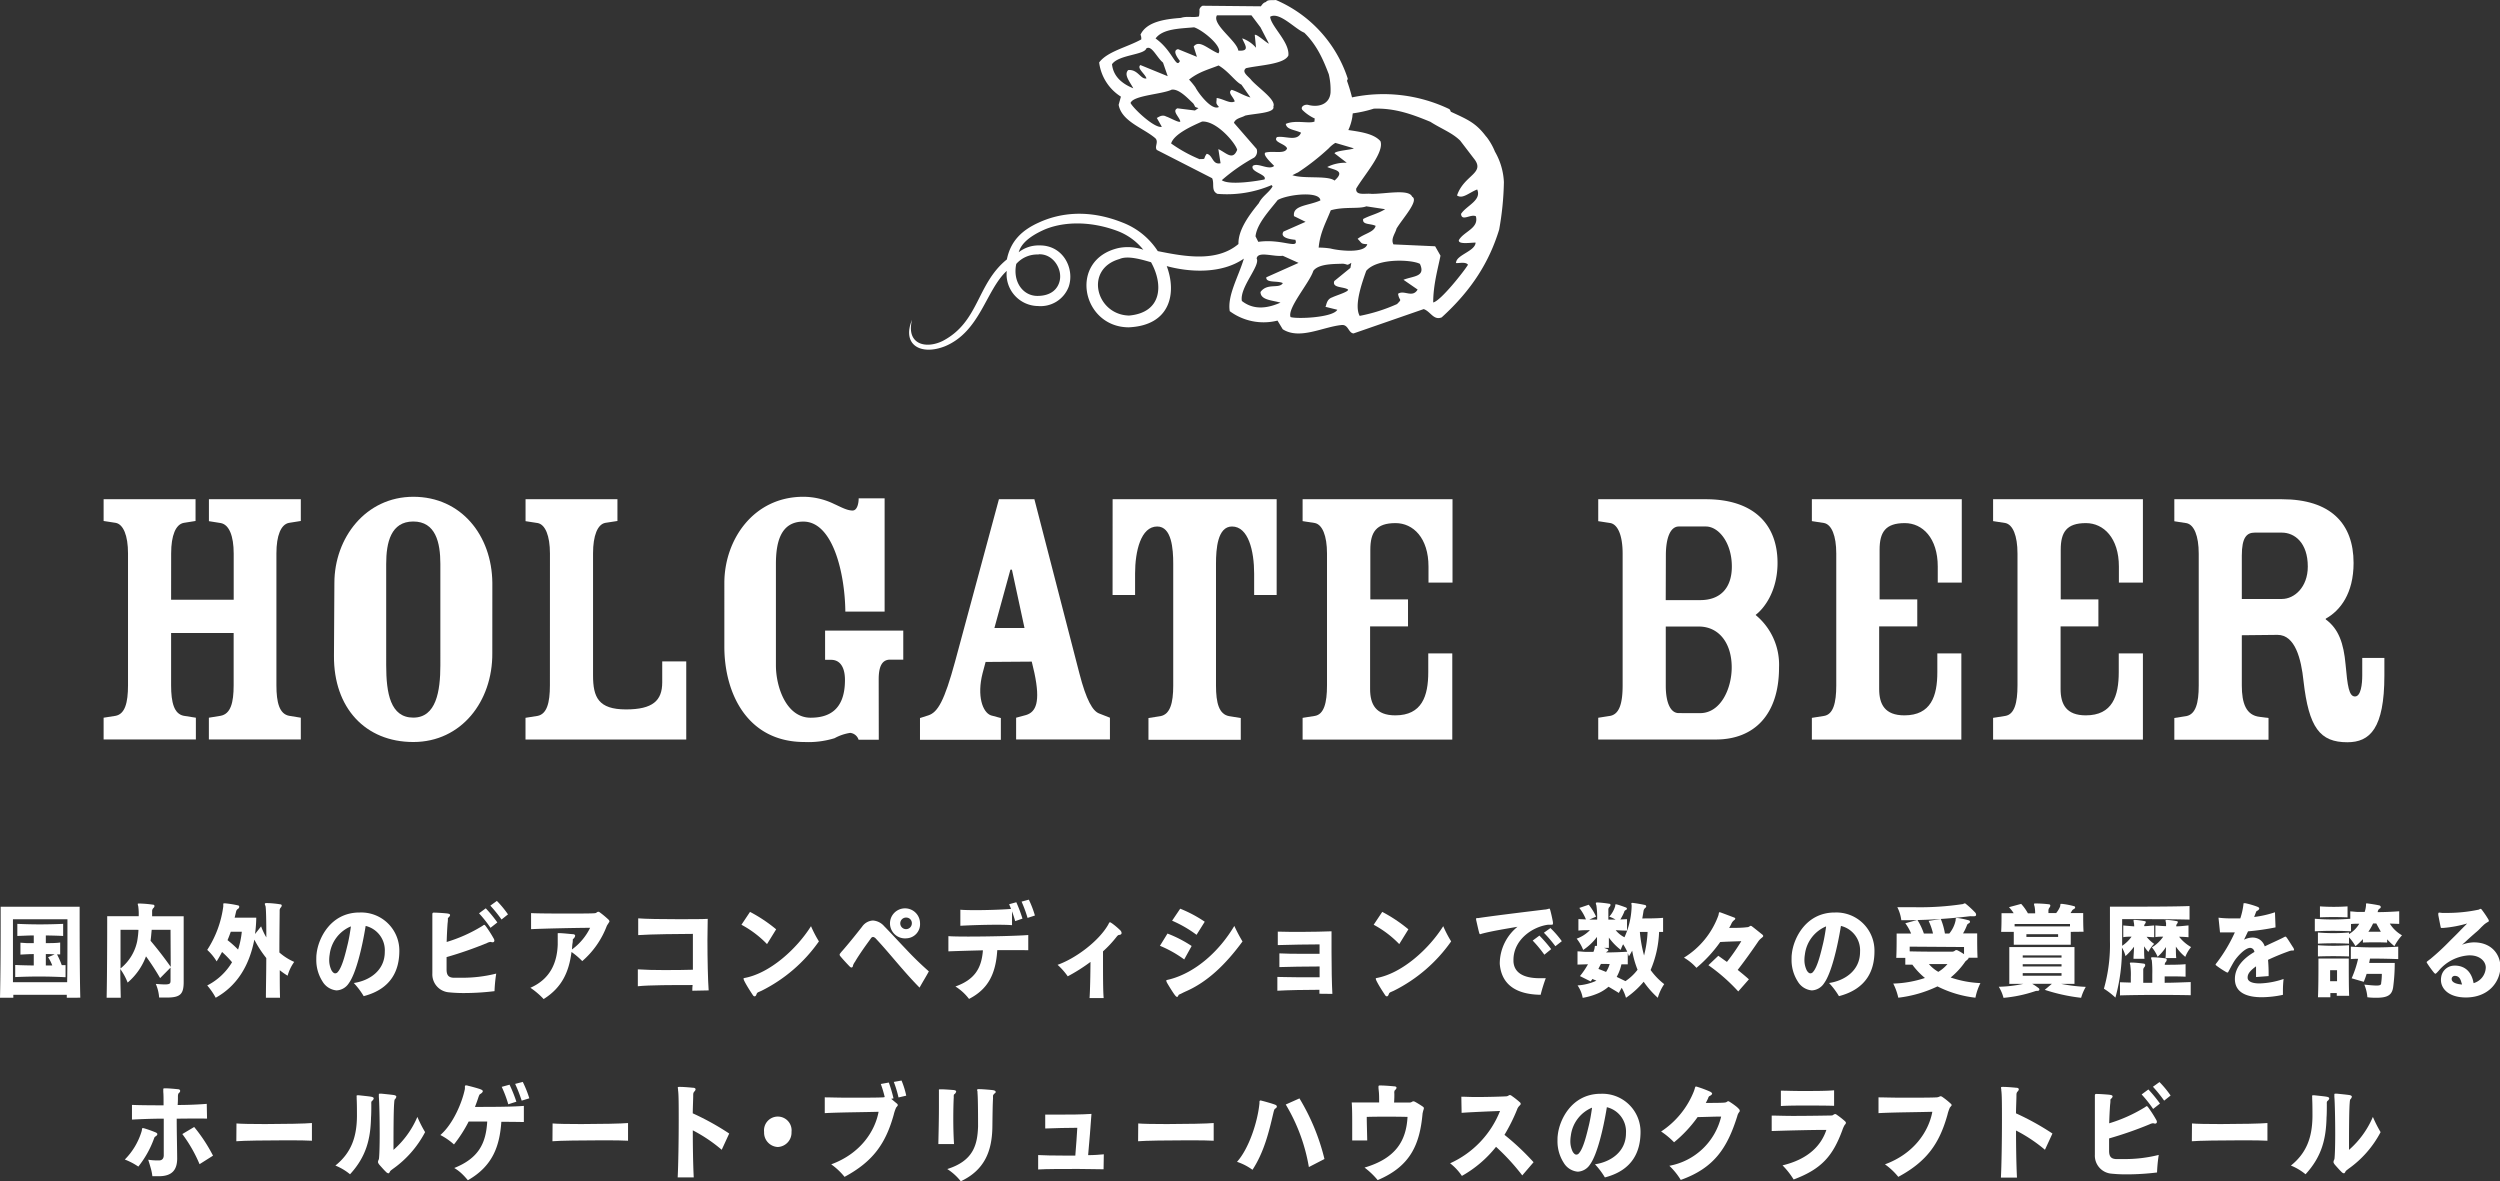 <svg xmlns="http://www.w3.org/2000/svg" viewBox="0 0 530.82 250.78"><rect x="0" y="0" width="530.82" height="250.78" fill="#333333" stroke="none"/><defs><style>.cls-1{fill:#fff;}</style></defs><title>index-heading03</title><g id="レイヤー_2" data-name="レイヤー 2"><g id="design01"><path class="cls-1" d="M14.18,211.84c0-.2,0-.42,0-.62H2.83c0,.2,0,.42,0,.62H0c.12-4.64.14-11.68.14-15.86v-3.46H16.91v1.65c0,3.59,0,12.28.14,17.67Zm.14-16.66H2.75v4c0,2.66,0,6.16,0,9.37H14.26c.06-3.59.06-7.48.06-10.25ZM3.23,207.46v-2.57c1.37.07,2.67.09,3.94.11v-2.42c-1,0-2.06.07-2.83.11v-2.53l1.33.09,1.5,0v-1.63c-1.11,0-2.26.07-3.49.11v-2.57c3.45.15,6.08.15,9.73,0v2.57c-1.33-.07-2.52-.09-3.68-.11v1.63c1.07,0,2.22,0,3.05-.13v2.53c-.18,0-.48,0-.67,0a17.5,17.5,0,0,1,1,2.27c.26,0,.55,0,.81,0v2.57C10,207.3,6.89,207.3,3.23,207.46Zm6.5-4.88V205l1.37,0a8.66,8.66,0,0,0-.89-1.76l1.39-.59C11.05,202.59,10.32,202.57,9.72,202.57Z"/><path class="cls-1" d="M35.39,211.81c-.48,0-1,0-1.6,0a8.94,8.94,0,0,0-.71-2.9c.85.07,1.47.11,1.92.11,1.15,0,1.21-.24,1.21-.86v-2.71L34,207.68a52.93,52.93,0,0,0-3-4.62,13.44,13.44,0,0,1-3.9,5.57,12.66,12.66,0,0,0-1.56-2.88c0,2.07.06,4.18.1,6.09h-3c.1-4.53.12-12.48.12-15.78v-1.52h6.69a12,12,0,0,0-.1-2.13,2.24,2.24,0,0,1-.1-.44c0-.11.06-.13.22-.13h.14a25.28,25.28,0,0,1,2.83.24c.26,0,.36.15.36.29a.58.58,0,0,1-.22.42.94.94,0,0,0-.28.7c0,.24,0,.59,0,1.06H39v13.93C39,211.07,38.32,211.81,35.39,211.81Zm-9.8-14.39c0,1.5,0,4.67,0,8.21a10,10,0,0,0,3.53-5.74,18.61,18.61,0,0,0,.28-2.46Zm10.62,0h-4c-.08.81-.14,1.63-.24,2.33,1.39,1.65,2.87,3.54,4.28,5.54Z"/><path class="cls-1" d="M61.07,207.17A14.55,14.55,0,0,1,59.4,206c0,2,0,4.14.06,5.85h-3c0-2.27.08-5.37.08-8.43A23.87,23.87,0,0,1,54,199.51c-1.09,5.66-3.78,9.88-8.2,12.34A14.45,14.45,0,0,0,44,209.24a13,13,0,0,0,5.27-4.93,20.64,20.64,0,0,0-2.12-2.18c-.36.68-.73,1.34-1.15,2a10.85,10.85,0,0,0-2-2.44,22.21,22.21,0,0,0,3.41-9.24V192c0-.13,0-.2.22-.2h.16a21.84,21.84,0,0,1,2.75.44.3.3,0,0,1,.26.31.55.55,0,0,1-.26.42.88.88,0,0,0-.42.64c-.1.37-.18.79-.3,1.23h4.59c0,1.06-.12,2.49-.26,3.48l1.29-1.63a14,14,0,0,0,1.11,2.35c0-3.52-.06-6.36-.18-6.65,0-.07-.06-.13-.08-.2a.83.83,0,0,1-.06-.26c0-.11.1-.18.32-.18h.12c.79,0,2.06.13,2.81.26.24,0,.34.13.34.26a.71.71,0,0,1-.22.44.92.92,0,0,0-.22.66c0,1.19-.06,4.82-.06,8.87a12.05,12.05,0,0,0,3.15,2A9.17,9.17,0,0,0,61.07,207.17ZM49,197.84c-.2.55-.44,1.21-.69,1.78a22.41,22.41,0,0,1,2.24,2,17.9,17.9,0,0,0,.79-3.78Z"/><path class="cls-1" d="M77.22,211.51a16.12,16.12,0,0,0-2.1-2.79c3.27-.48,6.58-2.6,6.58-6.6a5.32,5.32,0,0,0-4.06-5.52c-.73,4.55-2.06,10.12-3.58,12.17a3.27,3.27,0,0,1-2.59,1.52,3.87,3.87,0,0,1-3-1.91,8.42,8.42,0,0,1-1.31-4.73c0-.35,0-.75.06-1.14.34-3.19,2.87-8.6,8.87-8.76h.3a8.09,8.09,0,0,1,8.4,8.27v0C84.75,205.83,83.26,209.94,77.22,211.51ZM70,202.66a7.16,7.16,0,0,0-.1,1.1,5,5,0,0,0,.5,2.29c.24.4.51.62.77.62a.73.73,0,0,0,.57-.31c1-1.12,1.72-4.4,2.1-5.94.24-1,.48-2.35.65-3.59l0-.13A7.42,7.42,0,0,0,70,202.66Z"/><path class="cls-1" d="M105,210.45a53.23,53.23,0,0,1-6.36.4,30.07,30.07,0,0,1-3.31-.15,3.83,3.83,0,0,1-3.53-4v0c0-.64,0-4.36,0-7.55,0-2.11,0-4,0-4.6,0-.18,0-.33,0-.42s0-.33.22-.35.18,0,.34,0c.4,0,2.16.11,2.63.18s.57.18.57.35-.18.37-.38.55a.49.49,0,0,0-.08.11,1.64,1.64,0,0,0,0,.2c0,.15,0,.42-.06.84-.1,1.32-.16,2.66-.2,4a32,32,0,0,0,7.37-3.28c.26-.15.34-.22.44-.29a.3.3,0,0,1,.16-.07c.12,0,.22.13.42.4a25.6,25.6,0,0,1,1.56,2.44,1.06,1.06,0,0,1,.18.51.35.35,0,0,1-.4.35,1,1,0,0,1-.34-.07l-.12,0a2.19,2.19,0,0,0-.69.22,79.77,79.77,0,0,1-8.6,3c0,.86,0,1.74,0,2.62,0,1.12.34,1.69,1.43,1.76.48,0,1,0,1.64,0a29.23,29.23,0,0,0,7.47-.88A32.36,32.36,0,0,0,105,210.45ZM104.15,197a26.69,26.69,0,0,0-2.44-3.08l1.43-1.06a28.22,28.22,0,0,1,2.46,3Zm2.34-1.76a29.33,29.33,0,0,0-2.38-2.95l1.39-1a21,21,0,0,1,2.36,2.86Z"/><path class="cls-1" d="M129.28,195.88a.38.38,0,0,1-.08.11c0,.09-.12.18-.18.31a1.76,1.76,0,0,0-.22.4,18.51,18.51,0,0,1-5.17,7.37,16,16,0,0,0-2.28-1.94c-.53,4.11-1.94,7.5-5.92,10a16.3,16.3,0,0,0-2.81-2.4c4.34-1.91,5.66-5.48,5.8-9.13,0-.26,0-.55,0-.81s0-.77,0-1.17v-.22a.6.6,0,0,1,0-.2c0-.07.12-.07.2-.07h.1c.77,0,2.28.18,2.87.22.4,0,.53.18.53.35a1.06,1.06,0,0,1-.42.66.47.47,0,0,0-.08.11s0,.09,0,.15,0,.37-.06.68-.08.88-.12,1.3A12.43,12.43,0,0,0,125.3,197c-2.42,0-9.76.15-12.54.29l0-3.41c1.41.07,4.26.09,7,.09,3,0,5.92,0,6.5-.07a.7.7,0,0,0,.46-.18.59.59,0,0,1,.32-.13.66.66,0,0,1,.34.15,19.66,19.66,0,0,1,1.8,1.5.57.57,0,0,1,.22.42A.39.39,0,0,1,129.28,195.88Z"/><path class="cls-1" d="M147,210.36c0-.37,0-.77.06-1.21-3.94,0-9.31,0-11.63.26v-3.59c1.64.11,3.51.15,5.35.15,2.28,0,4.54,0,6.34-.07,0-2.73,0-5.63,0-7.61-2.3,0-9.09.07-11.61.26l0-3.56c1.51.13,5.09.18,8.42.18,2.71,0,5.23,0,6.34-.07,0,1.19-.06,2.82-.06,4.58,0,3.94.1,8.54.26,10.61Z"/><path class="cls-1" d="M162.86,200.46a21.78,21.78,0,0,0-5.43-4.11l1.82-2.73a31.68,31.68,0,0,1,5.55,3.7Zm-1.15,9.9-.75.33a.75.75,0,0,0-.3.33c-.08.29-.22.53-.42.53s-.3-.11-.48-.4c-.46-.7-1.31-2-1.76-2.95a1.33,1.33,0,0,1-.12-.37s0-.09,0-.11a.91.91,0,0,1,.22-.07c5.37-1,11.07-6.16,14.1-11a23.76,23.76,0,0,0,1.68,3.23A32.67,32.67,0,0,1,161.71,210.36Z"/><path class="cls-1" d="M195.25,209.7c-3.37-3.39-6.46-7.42-9.29-10.41a1,1,0,0,0-.59-.35.6.6,0,0,0-.46.31c-.55.77-1.11,1.52-1.64,2.29s-1.25,1.83-1.72,2.66a3.07,3.07,0,0,0-.42.75c0,.24-.14.48-.34.48a.6.6,0,0,1-.38-.22c-.48-.48-1.54-1.63-2-2.2a.43.43,0,0,1-.12-.29.34.34,0,0,1,0-.15l.36-.46c.18-.2.4-.44.69-.79,1.23-1.43,2.55-3.08,3.7-4.55a3,3,0,0,1,2.3-1.32,3.46,3.46,0,0,1,2.38,1.19c1.53,1.56,3.05,3.23,4.63,4.88a67.45,67.45,0,0,0,4.87,4.73C196.62,207.37,195.9,208.51,195.25,209.7Zm-2.75-10.47a3.19,3.19,0,1,1,2.85-3.17A3,3,0,0,1,192.5,199.23Zm0-4.4a1.23,1.23,0,1,0,1.11,1.23A1.17,1.17,0,0,0,192.5,194.83Z"/><path class="cls-1" d="M215,201.74c-1,0-2.12,0-3.25,0-.32,5.06-1.94,8.27-6,10.36a10.76,10.76,0,0,0-2.89-2.64c4-1.43,5.55-3.76,5.84-7.68-2.83.07-5.55.15-7.33.22v-3.23c.91.07,2.46.09,4.26.09,4.5,0,10.62-.15,12.7-.33v3.23C217.41,201.74,216.26,201.74,215,201.74Zm.55-6.16c-.16-.59-.4-1.34-.67-2.07l0,2.93c-.87-.07-2-.09-3.25-.09-2.65,0-5.78.11-7.72.22l0-3.41c.83.07,2,.09,3.21.09,2.61,0,5.72-.11,7.55-.26-.12-.35-.28-.68-.4-1l1.52-.42a30.7,30.7,0,0,1,1.31,3.48Zm2.63-.68a27.62,27.62,0,0,0-1.27-3.46l1.54-.42a21.11,21.11,0,0,1,1.29,3.37Z"/><path class="cls-1" d="M237.56,198.52a.43.43,0,0,0-.24.13.53.53,0,0,1-.12.11l-.1.13A24.18,24.18,0,0,1,234.2,202v1.76c0,3.13,0,6.71.14,8.16l-3,0c.12-1.52.18-5,.2-7.68a36.67,36.67,0,0,1-4.83,3.06,13.8,13.8,0,0,0-2.16-2.44c3.8-1.34,8.75-5,10.77-8.56.06-.13.2-.46.34-.48h0c.14,0,.34.18.46.24a15.52,15.52,0,0,1,1.7,1.43.9.9,0,0,1,.32.57C238.16,198.33,238,198.48,237.56,198.52Z"/><path class="cls-1" d="M251.44,203.72a24.27,24.27,0,0,0-5.15-2.9l1.6-2.6a26.28,26.28,0,0,1,5.13,2.64Zm.16,6.87c-.32.13-.71.35-.87.42l-.34.15a.36.36,0,0,0-.18.18c-.08.2-.16.33-.28.33s-.26-.11-.46-.37c-.34-.42-1.37-2.07-1.68-2.64a1.43,1.43,0,0,1-.16-.44.12.12,0,0,1,.06-.11l.24-.07.4-.09c5.63-1.47,10.64-6.09,13.75-11.35a34.2,34.2,0,0,0,1.74,3.3C260.29,204.71,256.39,208.54,251.6,210.58Zm2.46-12.1a25.47,25.47,0,0,0-5.19-3l1.72-2.55a27.17,27.17,0,0,1,5.21,2.77Z"/><path class="cls-1" d="M280.15,211c0-.26,0-.55,0-.84-2.87,0-6.69.07-8.93.2v-2.93c1.09,0,2.69.07,4.34.07s3.37,0,4.63,0c0-.77,0-1.54,0-2.29-2.93,0-6.77.07-8.54.13v-2.91c1.29.07,3,.09,4.69.09l3.84,0v-2c-2.24,0-6.46.07-8.87.15v-2.86c2.61.09,7.92.07,11.41-.07,0,1.36,0,2.9,0,4.45,0,3.26.06,6.6.18,8.84Z"/><path class="cls-1" d="M297.1,200.46a21.78,21.78,0,0,0-5.43-4.11l1.82-2.73a31.68,31.68,0,0,1,5.55,3.7Zm-1.15,9.9-.75.33a.76.76,0,0,0-.3.33c-.08.29-.22.53-.42.53s-.3-.11-.48-.4c-.46-.7-1.31-2-1.76-2.95a1.33,1.33,0,0,1-.12-.37s0-.09,0-.11a.91.91,0,0,1,.22-.07c5.37-1,11.07-6.16,14.1-11a23.76,23.76,0,0,0,1.68,3.23A32.67,32.67,0,0,1,295.95,210.36Z"/><path class="cls-1" d="M329.41,196.35c-.14,0-.59,0-.75,0-3.29.44-7.31,3.19-7.31,7.46v.33c.12,2.31,2,3.56,5.55,3.56.42,0,.85,0,1.31,0a33.2,33.2,0,0,0-1.09,3.52c-5-.07-8.26-2-8.67-6.47a4.66,4.66,0,0,1,0-.53,10.12,10.12,0,0,1,3.76-7.44c-1.78.31-5.47.9-7.57,1.47a1.66,1.66,0,0,0-.24.09.44.44,0,0,1-.16,0c-.06,0-.12-.09-.18-.33-.14-.46-.46-1.94-.59-2.49a2,2,0,0,1-.06-.4.14.14,0,0,1,0-.09.38.38,0,0,1,.16-.09.79.79,0,0,1,.26,0l.59-.09c3.82-.55,10.83-1.39,13.51-1.72.28,0,.57-.09.77-.13a.76.76,0,0,1,.24-.07l.06,0c.08,0,.1.15.16.31.2.73.44,1.8.57,2.55a1.74,1.74,0,0,1,0,.26C329.77,196.3,329.67,196.32,329.41,196.35Zm-1.5,6.36a26.28,26.28,0,0,0-2.48-3l1.43-1.06a30.14,30.14,0,0,1,2.5,2.88Zm2.34-1.8a26.6,26.6,0,0,0-2.44-2.86l1.39-1a20.73,20.73,0,0,1,2.42,2.79Z"/><path class="cls-1" d="M352,211.86a19.25,19.25,0,0,1-3-3.41,18.65,18.65,0,0,1-3.76,3.41,9,9,0,0,0-.91-2.13l-.61,1.1c-.75-.48-1.49-.9-2.18-1.32a9.18,9.18,0,0,1-2,1.3,14.07,14.07,0,0,1-3.49,1.06,6.76,6.76,0,0,0-1.09-2.64,11.19,11.19,0,0,0,4-1c-.24-.11-.57-.24-.85-.37-.1.18-.26.37-.36.53l-2.28-1.14a17,17,0,0,0,1.7-2.51l-2.22.07V202c.57,0,1.13.09,1.7.11l1.68,0a4,4,0,0,0,.22-.68c.1-.42,0-.59.24-.59l.14,0s.1,0,.16,0c0-.55,0-1.34,0-1.91a12,12,0,0,1-2.93,2.77,9.44,9.44,0,0,0-1.39-2.4,7.34,7.34,0,0,0,2.81-1.8c-.79,0-1.66,0-2.44.09v-2.44l1.6.07a9.66,9.66,0,0,0-1.41-2.44l2-.68a11.17,11.17,0,0,1,1.56,2.53l-1.43.62,1.66,0a18.19,18.19,0,0,0-.16-3,1.75,1.75,0,0,1-.12-.48c0-.09.08-.15.28-.15h.14a21.12,21.12,0,0,1,2.34.26c.26,0,.36.13.36.26a.67.67,0,0,1-.22.42.8.8,0,0,0-.24.62c0,.4,0,1.1,0,2.07.5,0,1,0,1.52,0a7.26,7.26,0,0,0-1.33-.62,5.73,5.73,0,0,0,1.27-2.27c0-.22,0-.35.14-.35a1.48,1.48,0,0,1,.36.07c.48.13,1.07.35,1.74.59.18.07.24.18.24.26a.33.33,0,0,1-.24.29.87.87,0,0,0-.32.29s0,.07,0,.09a11.71,11.71,0,0,1-.83,1.63l1.41-.07v2.44c-.81,0-1.64-.07-2.4-.09a5.66,5.66,0,0,0,1.86,1.5,16.79,16.79,0,0,0,1.52-6.51v-.22c0-.2-.06-.33-.06-.42s.06-.15.2-.15h.14c.83.11,1.7.26,2.54.44a.33.33,0,0,1,.28.31.46.46,0,0,1-.22.33,1.08,1.08,0,0,0-.36.68c-.08.51-.16,1-.26,1.54,1.25,0,3.07,0,4.42-.13v3c-.28,0-.55,0-.85,0a22.59,22.59,0,0,1-1.8,8.08,14.44,14.44,0,0,0,2.89,3A9.91,9.91,0,0,0,352,211.86Zm-12.08-7.19c-.18.35-.36.68-.53,1.06.53.2,1.09.42,1.62.64a6.13,6.13,0,0,0,.77-1.69Zm4.71-4.16a6.26,6.26,0,0,0-.5,1.17,12.58,12.58,0,0,1-2.52-2.6c0,.64,0,1.52,0,2.18H340.5c.2,0,.5.18.67.22s.32.15.32.26-.08.2-.28.31a1.38,1.38,0,0,0-.18.18c1.47,0,3-.07,4.48-.15A12,12,0,0,0,344.64,200.5Zm1.92,1.36c-.22.4-.44.79-.69,1.19,0,0-.08-.26-.24-.68v2.38l-1.35,0a9.93,9.93,0,0,1-1,2.66l1.86.9a10.54,10.54,0,0,0,2.57-2.42A20.3,20.3,0,0,1,346.56,201.87Zm1.64-4a27.34,27.34,0,0,0,.89,5,24.7,24.7,0,0,0,.75-5Z"/><path class="cls-1" d="M374.38,198.74c0,.26-.5.42-1,1.08-1.21,1.78-2.77,4-4.42,6.12.85.68,1.68,1.36,2.38,2l-2.26,2.57a38.48,38.48,0,0,0-6.34-5.57l2.1-2c.55.37,1.21.88,1.84,1.3a44.12,44.12,0,0,0,3.05-4.4c-2.1.07-3.45.11-4.48.18a28.62,28.62,0,0,1-5.05,5.48,10.56,10.56,0,0,0-2.65-2.16,17.56,17.56,0,0,0,7.29-8.91c.16-.48.08-.73.26-.73a.31.31,0,0,1,.12,0c.63.22,2.46.92,3,1.12.3.11.3.33,0,.55a1.93,1.93,0,0,0-.63.84,8.92,8.92,0,0,1-.44.81c1.27,0,2.73,0,3.8-.15.46,0,.57-.29.77-.29a.55.55,0,0,1,.32.15c.44.33,1.49,1.17,1.94,1.54C374.28,198.48,374.38,198.63,374.38,198.74Z"/><path class="cls-1" d="M390.46,211.51a16.12,16.12,0,0,0-2.1-2.79c3.27-.48,6.58-2.6,6.58-6.6a5.32,5.32,0,0,0-4.06-5.52c-.73,4.55-2.06,10.12-3.58,12.17a3.27,3.27,0,0,1-2.59,1.52,3.87,3.87,0,0,1-3-1.91,8.42,8.42,0,0,1-1.31-4.73c0-.35,0-.75.06-1.14.34-3.19,2.87-8.6,8.87-8.76h.3A8.09,8.09,0,0,1,398,202v0C398,205.83,396.5,209.94,390.46,211.51Zm-7.23-8.85a7.16,7.16,0,0,0-.1,1.1,5,5,0,0,0,.5,2.29c.24.4.51.62.77.62a.73.73,0,0,0,.57-.31c1-1.12,1.72-4.4,2.1-5.94.24-1,.48-2.35.65-3.59l0-.13A7.42,7.42,0,0,0,383.23,202.66Z"/><path class="cls-1" d="M419.44,211.84a23.69,23.69,0,0,1-8.06-2.4,26.46,26.46,0,0,1-8.32,2.4,12.73,12.73,0,0,0-1.07-3,23.32,23.32,0,0,0,6.73-1.19,15.33,15.33,0,0,1-2.67-2.82c-.51,0-1,0-1.5,0v-1.45h-1.92c.08-1.52.08-3.5.08-4.51v-.66h3.07a10.19,10.19,0,0,0-1.23-2.18l2.57-.7a13.5,13.5,0,0,1,1.37,2.88h1.94a12.94,12.94,0,0,0-.93-2.68l2.59-.4a14,14,0,0,1,.87,3.08h.93a6.38,6.38,0,0,0,1.35-2.82c0-.37,0-.46.24-.46a1.31,1.31,0,0,1,.26,0,19.09,19.09,0,0,1,2.28.48.31.31,0,0,1,.26.29.36.36,0,0,1-.22.33c-.18.11-.32.18-.4.37a10.57,10.57,0,0,1-.85,1.78h3v.66c0,1,0,3,.08,4.51H418c0,.31-.61.66-.71.81a15.86,15.86,0,0,1-3.11,3.39,22.38,22.38,0,0,0,6.32,1.19A12,12,0,0,0,419.44,211.84Zm-.24-17.29h-.06a4.19,4.19,0,0,0-.5,0,2.49,2.49,0,0,0-.42,0,118.53,118.53,0,0,1-14.52.84,8.23,8.23,0,0,0-.85-2.77c1.13,0,2.26,0,3.35,0a60.83,60.83,0,0,0,10.58-.66c.18-.07.26-.15.38-.15a.31.31,0,0,1,.22.09,20.57,20.57,0,0,1,2,1.85.68.68,0,0,1,.2.44C419.6,194.41,419.46,194.54,419.21,194.54ZM405.48,201V202c2.54.07,5.66.07,7.45.07h1.49a1,1,0,0,0,.69-.24.49.49,0,0,1,.28-.11.82.82,0,0,1,.34.11,13.83,13.83,0,0,1,1.29.77c0-.68,0-1.08,0-1.52Zm6,3.7h-1.92a7.59,7.59,0,0,0,2,1.65,7.78,7.78,0,0,0,1.94-1.65Z"/><path class="cls-1" d="M441.88,211.86a38.25,38.25,0,0,1-7.72-1.69l1.51-1.28h-4.18a11.52,11.52,0,0,1,1.29.86.47.47,0,0,1,.24.35c0,.18-.16.29-.38.29a1.38,1.38,0,0,0-.59.09,28.66,28.66,0,0,1-6.65,1.39,8.55,8.55,0,0,0-1-2.35,27.92,27.92,0,0,0,5.23-.62h-3v-7.81h13.84v7.81h-2.85a34.36,34.36,0,0,0,5.25.64A10.39,10.39,0,0,0,441.88,211.86Zm-2.2-14v2.73h-12.1v-2.73H424.9c.08-1.14.08-2.68.08-3.45v-.51h2.58a7.47,7.47,0,0,0-1-1.28l2.59-.7a10.3,10.3,0,0,1,1.43,2h1.54a7.9,7.9,0,0,0-.12-1.43,2.28,2.28,0,0,1-.12-.51c0-.11.06-.15.24-.15h.1A25.57,25.57,0,0,1,435,192c.24,0,.34.15.34.29a.73.73,0,0,1-.14.37,1,1,0,0,0-.26.64c0,.18,0,.37,0,.57h1.64a5.43,5.43,0,0,0,.81-1.32c.16-.51,0-.64.26-.64h.12a16.53,16.53,0,0,1,2.54.48c.18,0,.3.15.3.29s-.1.24-.28.35a.8.8,0,0,0-.42.4l-.28.44h2.69v.53c0,.77,0,2.33.08,3.43Zm-.16-1.67H427.76v.51h11.76Zm-1.8,6.67h-8.24v.46h8.24Zm0,1.87h-8.24v.48h8.24Zm0,1.89h-8.24v.55h8.24Zm-.73-8.27h-6.73v.59H437Z"/><path class="cls-1" d="M454.23,195.16h-3.64v5.66a7.55,7.55,0,0,0,2-1.94c-.55,0-1.13,0-1.76.11V196.5c.85.09,1.6.13,2.32.2a4.18,4.18,0,0,0-.06-.73,4.52,4.52,0,0,1-.08-.51c0-.11,0-.13.18-.13h.1c.57,0,1.52.15,2.12.26a.2.2,0,0,1,.2.2.68.68,0,0,1-.16.35.8.8,0,0,0-.18.51c.65,0,1.33-.09,2.12-.15V199c-.57,0-1.09-.07-1.6-.09a7,7,0,0,0,1.6,1.5,6.45,6.45,0,0,0-1.23,1.72,9.06,9.06,0,0,1-.91-1.21c0,.86,0,2,.08,2.66H453c0-.62.1-1.67.12-2.57a14.21,14.21,0,0,1-1.82,2,6.27,6.27,0,0,0-.75-1.8,38.69,38.69,0,0,1-1.39,10.61,15.26,15.26,0,0,0-2.44-1.89A34.21,34.21,0,0,0,448,199.71v-7.2h3.21c3.84,0,10.2,0,13.69-.13v2.88C461.84,195.18,457.4,195.16,454.23,195.16Zm-4.1,16.19v-2.79l2.3.07v-1.17a14.09,14.09,0,0,0-.1-2.42s0-.09,0-.11a1.83,1.83,0,0,1-.1-.42c0-.09.08-.13.26-.13h.1c.81,0,1.9.13,2.54.22.26,0,.36.18.36.31a1,1,0,0,1-.14.4.81.81,0,0,0-.28.64c0,.2,0,.62,0,1.1v1.63c.67,0,1.27,0,1.92,0v-1.83a22.78,22.78,0,0,0-.1-2.93,2.24,2.24,0,0,1-.16-.53c0-.09.1-.13.28-.13h.1c.81,0,2,.13,2.59.22.26,0,.36.18.36.31a1,1,0,0,1-.14.4.85.85,0,0,0-.28.66c1.31,0,3.31,0,4.42-.13v2.66c-1.13-.07-3.15-.07-4.44-.07v1.36c1.86,0,3.7-.09,5.53-.15v2.79C460.21,211.22,454.9,211.22,450.13,211.35ZM464,203.17a9.94,9.94,0,0,1-2-2.18c0,.86,0,1.78.08,2.44H459.8c.06-.59.08-1.5.1-2.35a9.38,9.38,0,0,1-1.78,2.07,7.88,7.88,0,0,0-1.21-2,7.67,7.67,0,0,0,2.4-2.27c-.54,0-1.07,0-1.66.09V196.5c.81.07,1.54.13,2.26.15a2.56,2.56,0,0,0,0-.42.91.91,0,0,0,0-.26,2.61,2.61,0,0,1-.1-.51c0-.11,0-.13.18-.13h.1c.57,0,1.53.15,2.12.26a.2.2,0,0,1,.2.2.68.68,0,0,1-.16.35.84.84,0,0,0-.18.55c.81,0,1.66-.11,2.61-.2V199c-.73-.07-1.41-.09-2-.11a8.67,8.67,0,0,0,2.55,2.2A7.69,7.69,0,0,0,464,203.17Z"/><path class="cls-1" d="M486.86,201.82a.36.36,0,0,1-.16,0l-.1,0a3,3,0,0,0-.73.2c-.69.24-2.56.95-4.3,1.78a34.25,34.25,0,0,1,.12,3.45l-2.67.2c0-.7,0-1.47,0-2.27-1,.73-1.78,1.47-1.78,2.29a1,1,0,0,0,0,.24c.12.79,1.17,1.1,2.52,1.1a17,17,0,0,0,5.11-.95,21.39,21.39,0,0,0-.14,2.49v.88a22.16,22.16,0,0,1-4.48.51c-2.81,0-5.66-.75-5.72-3.79v-.09c0-2.44,1.76-4.29,3.94-5.61l.22-.13-.06-.18a.91.91,0,0,0-.85-.68c-1.15,0-2.85,2-3.31,2.71-.36.55-.79,1.36-1.13,2l-.16.29c-.08.18-.14.24-.22.24a1.07,1.07,0,0,1-.26-.09,20.1,20.1,0,0,1-1.92-1.25,2.42,2.42,0,0,0-.24-.18.76.76,0,0,1-.12-.13v0a.76.76,0,0,1,.2-.35,33.18,33.18,0,0,0,3.9-6.53c-.69,0-1.33,0-1.9,0s-.89,0-1.25,0l-.32-3.12a21.36,21.36,0,0,0,2.77.15c.61,0,1.23,0,1.86,0a15.33,15.33,0,0,0,.67-3,.35.35,0,0,1,0-.15.19.19,0,0,1,.16-.07,1.27,1.27,0,0,1,.26,0,17.37,17.37,0,0,1,2.59.77c.26.11.34.24.34.37s-.22.4-.48.48c-.1,0-.2.24-.34.62-.08.2-.16.42-.26.68a22.28,22.28,0,0,0,4.42-1l.12,3.21a52,52,0,0,1-5.84.84c-.3.64-.59,1.25-.85,1.78a4.07,4.07,0,0,1,1.8-.46,2.9,2.9,0,0,1,1.37.33,2.78,2.78,0,0,1,1.23,1.54c1.43-.7,2.81-1.3,3.76-1.78l.38-.2a.77.77,0,0,1,.24-.09c.1,0,.18.07.3.24.42.57,1,1.56,1.39,2.13a.88.88,0,0,1,.14.42C487.16,201.76,487,201.82,486.86,201.82Z"/><path class="cls-1" d="M508.4,200.9a14.78,14.78,0,0,1-1.54-1.45v.68c-1.86-.07-3.33-.07-5.15,0v-.73a12.72,12.72,0,0,1-1.58,1.5,10.55,10.55,0,0,0-1.37-1.89v1.36a65.73,65.73,0,0,0-6.6,0V198a41.31,41.31,0,0,0,6.6,0v.33a6.25,6.25,0,0,0,2.18-2.2c-.57,0-1.19,0-1.76.07v1.54a74.7,74.7,0,0,0-7.68,0v-2.66a47.7,47.7,0,0,0,7.53,0v-1.56c.51,0,1,.09,1.54.11l1.52,0a6.17,6.17,0,0,0,.28-1.36V192c0-.11,0-.18.12-.18s.1,0,.16,0c.57.07,1.82.26,2.52.42a.4.4,0,0,1,.34.35.41.41,0,0,1-.24.33.79.79,0,0,0-.36.46,2.68,2.68,0,0,1-.08.29c1.5,0,3-.07,4.59-.18v2.68l-2-.07a7.26,7.26,0,0,0,2.59,2.49A10.92,10.92,0,0,0,508.4,200.9Zm-16.24,2.18V200.7a47,47,0,0,0,6.6,0v2.38C496.54,203,494.28,203,492.16,203.08Zm4,8.36c0-.2,0-.4,0-.59H494.8c0,.31,0,.62,0,.9h-2.63c.1-2.13.1-5.41.1-7.13v-1.1h6.44v1.14c0,1.72,0,5,.08,6.78Zm-3.57-16.66v-2.33a43.5,43.5,0,0,0,5.86,0v2.33C496.42,194.7,494.5,194.7,492.56,194.78ZM496.22,206h-1.47v2.33h1.47Zm8-2.46h-1l-.18.92h5.43a39,39,0,0,1-.34,5.17c-.24,1.61-1.13,2.22-3.53,2.22-.57,0-1.21,0-1.94-.11a8.61,8.61,0,0,0-.65-2.68c1.25.13,2.06.2,2.58.2.89,0,1-.2,1-.57a12.88,12.88,0,0,0,.14-1.91H502.5a17.2,17.2,0,0,1-.61,1.69l-2.57-.75a22.08,22.08,0,0,0,1.37-4.14c-.44,0-1.07,0-1.54.07V201a76.53,76.53,0,0,0,10.06,0v2.64C507.28,203.58,505.79,203.54,504.25,203.54Zm.32-7.46h-.67a12.14,12.14,0,0,1-1,1.76c.91,0,1.76,0,2.65,0C505.22,197.27,504.86,196.68,504.56,196.08Z"/><path class="cls-1" d="M523.75,211.79h-.18c-3.57,0-5.29-1.8-5.29-3.74a4,4,0,0,1,.1-.84,2.84,2.84,0,0,1,2.87-2.18h.26c2.34.15,3.39,1.85,3.7,3.72a3.57,3.57,0,0,0,2.59-3.3v0c0-1.34-1.27-2.6-3.39-2.6h-.22a9.1,9.1,0,0,0-6.4,3.28c-.14.15-.28.31-.42.44s-.18.18-.26.18-.2-.09-.34-.26a21.1,21.1,0,0,1-1.51-2.11.14.14,0,0,1,0-.09c0-.07.06-.13.16-.2s.5-.4.63-.48a51,51,0,0,0,4-3.7c.67-.68,1.35-1.32,2-2s1.23-1.25,1.8-1.83a25.21,25.21,0,0,1-5.13.95h-.38c-.1,0-.12-.22-.14-.31-.1-.42-.4-2-.48-2.42a2.6,2.6,0,0,1,0-.29c0-.18.06-.24.24-.24l.59.07c.32,0,.69,0,1.11,0a32.37,32.37,0,0,0,6.56-.68c.14,0,.3-.18.46-.18a.27.27,0,0,1,.22.11,20.31,20.31,0,0,1,1.47,2.16.67.67,0,0,1,.08.26c0,.09,0,.15-.16.22l-.14.09a4.29,4.29,0,0,0-.93.7c-.36.33-.69.68-1,1-.61.53-1.64,1.41-2.48,2.2-.3.29-.67.62-1,.88a7.74,7.74,0,0,1,2.44-.51h.1c3.74,0,5.63,2.55,5.63,5.26C530.82,208.47,528.46,211.7,523.75,211.79Zm-1.13-3.19c-.18-.77-.57-1.39-1.35-1.39h0a.65.65,0,0,0-.71.55v.11c0,.79,1.15,1.1,2.2,1.17A2.79,2.79,0,0,0,522.62,208.6Z"/><path class="cls-1" d="M33,241.31a.45.45,0,0,0-.2.2c-.08.18-.14.35-.2.51a20.79,20.79,0,0,1-3.23,5.68,14,14,0,0,0-2.87-1.5A14.42,14.42,0,0,0,30,240.43a3.43,3.43,0,0,0,.14-.55c0-.2,0-.35.2-.35l.12,0a24.74,24.74,0,0,1,2.61.92c.24.11.34.24.34.37S33.23,241.2,33,241.31Zm4.52-3.78c0,2.82.08,5.7.1,8.43,0,2.46-1.11,3.7-3.64,3.78H33.6c-.34,0-.75,0-1.25,0A10.14,10.14,0,0,0,32,248c-.16-.57-.34-1.17-.53-1.76a12.52,12.52,0,0,0,2,.15h.3c.71,0,1-.48,1-1.1v-1.61c0-1.63,0-4,0-6.16-2.75,0-5.35.13-6.75.2V234.6c1.56.07,4.1.09,6.71.09,0-1.23,0-2.27-.06-2.84,0-.2,0-.33,0-.44s0-.11,0-.15,0-.15.18-.18l.32,0c.67,0,2.06.13,2.69.2a.39.39,0,0,1,.4.35.62.62,0,0,1-.24.42l-.06.07a.22.22,0,0,0-.1.13,1.55,1.55,0,0,0-.08.48c0,.62,0,1.25-.06,1.89,2.54,0,4.85-.13,6.18-.24l.06,3.13C42.28,237.49,40,237.49,37.52,237.53Zm4.85,9.66a30.17,30.17,0,0,0-3.66-6.4l2.52-1.5a34,34,0,0,1,4,6.09Z"/><path class="cls-1" d="M50.21,238.54c.91.09,3.35.13,6.08.13,4,0,8.64-.09,9.94-.22l0,3.76c-.83-.07-3-.09-5.45-.09-4.14,0-9.19.07-10.6.2Z"/><path class="cls-1" d="M79,233.75a.46.46,0,0,0-.16.31,2.68,2.68,0,0,0,0,.4c0,.75,0,2.09-.06,2.79-.1,4.55-1,8.32-4.46,12.08a11.76,11.76,0,0,0-3.11-1.85c3.33-2.66,4.54-6,4.58-10.45,0-1.06,0-2.68-.06-3.74,0-.18,0-.31,0-.4a.51.51,0,0,1,0-.24c0-.07.08-.09.22-.09l.26,0c.59.07,2,.2,2.61.31.4.07.53.2.53.37A.85.85,0,0,1,79,233.75Zm4.38,14.48c-.38.26-.55.44-.59.55s-.18.35-.32.35a.87.87,0,0,1-.5-.29c-.38-.35-1-1.06-1.41-1.52-.22-.29-.32-.46-.3-.64a1.13,1.13,0,0,1,.14-.44l.06-.18c.1-.77.16-2.9.16-5.24,0-3.19-.08-6.82-.18-7.94,0-.18,0-.29,0-.37v-.09c0-.13,0-.2.22-.2a2.48,2.48,0,0,1,.36,0c.69.07,2,.2,2.61.29.38.07.52.2.52.37a1,1,0,0,1-.3.53c-.1.09-.12.35-.16.88-.14,1.83-.14,7-.14,9.86a19.39,19.39,0,0,0,5.07-7,26.07,26.07,0,0,0,1.64,3.23A22.1,22.1,0,0,1,83.38,248.22Z"/><path class="cls-1" d="M106.45,238.19c-.36,5.1-1.78,9.37-7.11,12.41a14.5,14.5,0,0,0-1.21-1.32A8.83,8.83,0,0,0,96.45,248c5.15-2.07,6.73-5.19,7-9.86-1.51,0-2.87,0-3.94,0A29,29,0,0,1,96.39,243a13.44,13.44,0,0,0-2.89-2c2.75-2.38,4.65-7,5.21-9.79,0-.07,0-.13,0-.2a1.42,1.42,0,0,0,0-.26c0-.22.08-.29.2-.29H99c.08,0,.2,0,.34.07.53.11,2.22.57,2.67.75s.5.29.5.44-.24.42-.57.59c-.14.07-.26.37-.44.92s-.42,1.21-.65,1.8c3.13,0,8,0,10.38-.22v3.43C109.68,238.21,108,238.19,106.45,238.19Zm1.47-3.72a24.9,24.9,0,0,0-1.39-3.7l1.66-.46a29.71,29.71,0,0,1,1.45,3.61Zm2.85-.77a31.44,31.44,0,0,0-1.39-3.56l1.62-.42a23.83,23.83,0,0,1,1.39,3.48Z"/><path class="cls-1" d="M117.33,238.54c.91.09,3.35.13,6.08.13,4,0,8.64-.09,9.94-.22l0,3.76c-.83-.07-3-.09-5.45-.09-4.14,0-9.19.07-10.6.2Z"/><path class="cls-1" d="M153.24,244.13A32.28,32.28,0,0,0,147.1,240c0,3.5.06,7.24.2,10l-3.41,0c.14-2.66.22-8,.22-12.28,0-2.93,0-5.41-.14-6.23,0-.2,0-.35-.06-.46V231c0-.18.06-.22.26-.22a2.88,2.88,0,0,1,.38,0c.51,0,1.92.11,2.57.18.44,0,.57.18.57.35a.87.87,0,0,1-.32.51,1,1,0,0,0-.18.57c0,1-.08,2.44-.1,4a55.56,55.56,0,0,1,7.74,4.29Z"/><path class="cls-1" d="M165.15,243.54a3.05,3.05,0,0,1-2.91-3.19,2.93,2.93,0,1,1,5.82,0A3.05,3.05,0,0,1,165.15,243.54Z"/><path class="cls-1" d="M190.58,234.78l-.14.2a.92.92,0,0,0-.18.22,8.22,8.22,0,0,0-.5,1.5c-1.7,6.07-4.34,9.9-10.44,13.18a14.19,14.19,0,0,0-2.83-2.66c6.12-2.24,9.27-6.93,10.06-11.16-2.73.09-8.26.11-11.43.29V233c1,0,2.91.07,5,.07,3,0,6.3,0,7.37-.07a1.33,1.33,0,0,0,.36-.07,24.51,24.51,0,0,0-.83-2.77l1.7-.31a29.67,29.67,0,0,1,1,3.37l-.5.09c.46.37,1,.84,1.21,1a.5.5,0,0,1,.2.35A.33.33,0,0,1,190.58,234.78Zm.2-1.76a24.15,24.15,0,0,0-1-3.3l1.64-.29a17.57,17.57,0,0,1,1,3.21Z"/><path class="cls-1" d="M202.61,232.36c-.06,0-.08.13-.1.26a2.08,2.08,0,0,0,0,.35c-.06,1.1-.1,2.79-.1,4.53,0,2,.06,4,.16,5.41h-3.33c0-.66.12-4.64.12-7.7,0-1.06,0-2,0-2.64,0-.24,0-.46,0-.62s0-.26,0-.35a.75.75,0,0,1,0-.22c0-.07.1-.09.26-.09h.18c.79,0,2.08.11,2.61.15s.61.2.61.35A1,1,0,0,1,202.61,232.36Zm8.4,0a.56.56,0,0,0-.16.26,5.08,5.08,0,0,0,0,.55c-.08,1.34-.1,3-.14,6.14-.08,4.86-1.49,9.06-6.71,11.51a11.59,11.59,0,0,0-2.87-2.6c5.55-1.74,6.4-5.15,6.54-9,0-1.34,0-5.92-.12-7.17,0-.22,0-.37-.06-.48s0-.09,0-.13a.17.17,0,0,1,.1-.18l.1,0a2.48,2.48,0,0,1,.36,0c.55,0,2.12.13,2.73.2.46.07.63.2.63.4S211.23,232.12,211,232.32Z"/><path class="cls-1" d="M234.32,248.27c-1.51,0-3.41-.07-5.35-.07-3.35,0-6.81,0-8.54.11l0-3.06c1.17.07,3.21.11,5.41.11.81,0,1.64,0,2.48,0,.18-2.2.34-4.33.42-5.9-2.06,0-4.69.07-6.81.15v-2.95c.79,0,1.8,0,2.93,0,2.16,0,4.69,0,6.89-.15-.18,2.68-.46,6-.71,8.76,1.35,0,2.54-.11,3.33-.18Z"/><path class="cls-1" d="M241.68,238.54c.91.09,3.35.13,6.08.13,4,0,8.64-.09,9.94-.22l0,3.76c-.83-.07-3-.09-5.45-.09-4.14,0-9.19.07-10.6.2Z"/><path class="cls-1" d="M270.8,235.37c-.16.09-.24.13-.46,1.08-.89,3.81-1.94,8.18-4.4,11.93a12,12,0,0,0-3.29-1.69c2.5-2.77,4.38-8.43,4.77-12.43,0-.15,0-.29,0-.35s.06-.24.16-.24a.34.34,0,0,1,.14,0c.57.13,2.54.68,3.05.9.24.09.34.24.34.38S271,235.26,270.8,235.37Zm7.11,12.43A38.16,38.16,0,0,0,273,234.52l2.91-1.3a45.58,45.58,0,0,1,5.31,12.87Z"/><path class="cls-1" d="M302.21,235.75a1.19,1.19,0,0,1-.08.29c0,.11-.06.22-.08.4-.59,6.54-2.55,11.18-9.53,14.13a16.19,16.19,0,0,0-2.79-2.66c6.77-2,8.85-5.81,9.13-10.76-2.26-.07-6.77-.07-8.66,0,0,1.25.06,2.9.1,5h-3.19c0-1,0-2.18,0-3.37,0-1.65,0-3.32-.1-4.69l5.82,0c0-.92,0-1.8-.08-2.44l-.06-.62c0-.13,0-.24,0-.31s0-.22.2-.24h.32c.73,0,2.08.11,2.79.18.38,0,.52.15.52.31s-.2.4-.34.53-.08.13-.12.29,0,.33,0,.59,0,.95-.06,1.72h3.29a.92.92,0,0,0,.48-.13.65.65,0,0,1,.34-.13.61.61,0,0,1,.3.09c.32.15,1.29.75,1.64,1,.2.13.28.24.28.37A1.42,1.42,0,0,1,302.21,235.75Z"/><path class="cls-1" d="M323.22,249.57a46.76,46.76,0,0,0-5.57-6.07,24.68,24.68,0,0,1-7.25,6.18,11.42,11.42,0,0,0-2.5-2.68,20.47,20.47,0,0,0,10.6-11.11c-2.2.09-6.16.24-8.16.4l-.06-3.43c.75,0,1.86.07,3.09.07,2.54,0,5.51-.09,6.48-.15a1,1,0,0,0,.48-.18.45.45,0,0,1,.26-.09.69.69,0,0,1,.4.18,17.31,17.31,0,0,1,1.68,1.32.5.5,0,0,1,.22.37v.07a1.15,1.15,0,0,1-.2.26l-.08.09a2,2,0,0,0-.5.81,37.81,37.81,0,0,1-2.67,5.35,52.66,52.66,0,0,1,6.18,5.81Z"/><path class="cls-1" d="M340.76,250a16.12,16.12,0,0,0-2.1-2.79c3.27-.48,6.58-2.6,6.58-6.6a5.32,5.32,0,0,0-4.06-5.52c-.73,4.55-2.06,10.12-3.58,12.17a3.27,3.27,0,0,1-2.59,1.52,3.87,3.87,0,0,1-3-1.91,8.42,8.42,0,0,1-1.31-4.73c0-.35,0-.75.06-1.14.34-3.19,2.87-8.6,8.87-8.76h.3a8.09,8.09,0,0,1,8.4,8.27v0C348.28,244.33,346.8,248.44,340.76,250Zm-7.23-8.85a7.16,7.16,0,0,0-.1,1.1,5,5,0,0,0,.5,2.29c.24.4.51.62.77.62a.73.73,0,0,0,.57-.31c1-1.12,1.72-4.4,2.1-5.94.24-1,.48-2.35.65-3.59l0-.13A7.42,7.42,0,0,0,333.53,241.16Z"/><path class="cls-1" d="M369.27,236.14a2.22,2.22,0,0,0-.4.86c-2.1,6.69-4.87,11-12,13.53a14.65,14.65,0,0,0-2.42-3,13.88,13.88,0,0,0,11-10.45c-1.51,0-3.45.09-5,.11a27.47,27.47,0,0,1-5,5.35,16.29,16.29,0,0,0-2.75-2.29,18.29,18.29,0,0,0,7-8.65c.06-.22.14-.4.16-.53s.12-.35.2-.37l.06,0a1.51,1.51,0,0,1,.34.09,23.88,23.88,0,0,1,2.65,1c.3.15.42.31.42.44s-.26.37-.52.48-.3.44-.36.55c-.14.31-.3.62-.46.92,1.58,0,3.64,0,4.12-.09a1,1,0,0,0,.44-.2.4.4,0,0,1,.2-.07.53.53,0,0,1,.24.09,14.87,14.87,0,0,1,1.58,1.12,4.55,4.55,0,0,1,.51.51.36.36,0,0,1,.1.24C369.45,235.92,369.37,236,369.27,236.14Z"/><path class="cls-1" d="M391.9,238.54c0,.13-.18.24-.24.35a5.67,5.67,0,0,0-.48,1.08c-2,5.41-4.34,8.23-10.34,10.47a16.49,16.49,0,0,0-2.36-3c5.58-1.34,8.24-4.31,9.31-7.53-3.29,0-8.26.13-11.61.24l0-3.28c1.07,0,2.73.07,4.52.07,3.33,0,7.09-.07,8.22-.09a.71.71,0,0,0,.34-.13.74.74,0,0,1,.4-.18.55.55,0,0,1,.3.13,18.1,18.1,0,0,1,1.72,1.34c.18.15.26.29.26.4S391.9,238.52,391.9,238.54Zm-6.77-3.81c-2.57,0-5.37,0-7,.11v-3.26c1,0,2.61.07,4.3.07,2.61,0,5.47,0,7-.15v3.3C388.4,234.76,386.81,234.74,385.13,234.74Z"/><path class="cls-1" d="M414.32,234.78l-.14.2a.94.94,0,0,0-.18.22,8.28,8.28,0,0,0-.5,1.5c-1.7,6.07-4.34,9.9-10.44,13.18a14.18,14.18,0,0,0-2.83-2.66c6.12-2.24,9.27-6.93,10.06-11.16-2.73.09-8.26.11-11.43.29V233c1,0,2.91.07,5,.07,3,0,6.3,0,7.37-.07a1.6,1.6,0,0,0,.55-.15.7.7,0,0,1,.26-.09.75.75,0,0,1,.38.15,16.36,16.36,0,0,1,1.78,1.43.5.5,0,0,1,.2.35A.34.34,0,0,1,414.32,234.78Z"/><path class="cls-1" d="M434.2,244.13a32.28,32.28,0,0,0-6.14-4.09c0,3.5.06,7.24.2,10l-3.41,0c.14-2.66.22-8,.22-12.28,0-2.93,0-5.41-.14-6.23,0-.2,0-.35-.06-.46V231c0-.18.06-.22.26-.22a2.88,2.88,0,0,1,.38,0c.51,0,1.92.11,2.57.18.44,0,.57.18.57.35a.87.87,0,0,1-.32.51,1,1,0,0,0-.18.57c0,1-.08,2.44-.1,4a55.56,55.56,0,0,1,7.74,4.29Z"/><path class="cls-1" d="M458,248.95a53.23,53.23,0,0,1-6.36.4,30.07,30.07,0,0,1-3.31-.15,3.83,3.83,0,0,1-3.53-4v0c0-.64,0-4.36,0-7.55,0-2.11,0-4,0-4.6,0-.18,0-.33,0-.42s0-.33.22-.35.18,0,.34,0c.4,0,2.16.11,2.63.18s.57.18.57.35-.18.37-.38.55a.49.49,0,0,0-.08.11,1.64,1.64,0,0,0,0,.2c0,.15,0,.42-.06.84-.1,1.32-.16,2.66-.2,4a32,32,0,0,0,7.37-3.28c.26-.15.34-.22.44-.29a.3.3,0,0,1,.16-.07c.12,0,.22.13.42.4a25.6,25.6,0,0,1,1.56,2.44,1.06,1.06,0,0,1,.18.51.35.35,0,0,1-.4.35,1,1,0,0,1-.34-.07l-.12,0a2.19,2.19,0,0,0-.69.22,79.77,79.77,0,0,1-8.6,3c0,.86,0,1.74,0,2.62,0,1.12.34,1.69,1.43,1.76.48,0,1,0,1.64,0a29.23,29.23,0,0,0,7.47-.88A32.36,32.36,0,0,0,458,248.95Zm-.83-13.49a26.69,26.69,0,0,0-2.44-3.08l1.43-1.06a28.22,28.22,0,0,1,2.46,3Zm2.34-1.76a29.33,29.33,0,0,0-2.38-2.95l1.39-1a21,21,0,0,1,2.36,2.86Z"/><path class="cls-1" d="M465.42,238.54c.91.09,3.35.13,6.08.13,4,0,8.64-.09,9.94-.22l0,3.76c-.83-.07-3-.09-5.45-.09-4.14,0-9.19.07-10.6.2Z"/><path class="cls-1" d="M494.21,233.75a.46.46,0,0,0-.16.31,2.68,2.68,0,0,0,0,.4c0,.75,0,2.09-.06,2.79-.1,4.55-1,8.32-4.46,12.08a11.76,11.76,0,0,0-3.11-1.85c3.33-2.66,4.54-6,4.58-10.45,0-1.06,0-2.68-.06-3.74,0-.18,0-.31,0-.4a.51.51,0,0,1,0-.24c0-.07.08-.09.22-.09l.26,0c.59.07,2,.2,2.61.31.4.07.53.2.53.37A.85.85,0,0,1,494.21,233.75Zm4.38,14.48c-.38.26-.55.44-.59.55s-.18.35-.32.35a.87.87,0,0,1-.5-.29c-.38-.35-1-1.06-1.41-1.52-.22-.29-.32-.46-.3-.64a1.13,1.13,0,0,1,.14-.44l.06-.18c.1-.77.16-2.9.16-5.24,0-3.19-.08-6.82-.18-7.94,0-.18,0-.29,0-.37v-.09c0-.13,0-.2.22-.2a2.48,2.48,0,0,1,.36,0c.69.07,2,.2,2.61.29.38.07.52.2.52.37a1,1,0,0,1-.3.53c-.1.09-.12.35-.16.88-.14,1.83-.14,7-.14,9.86a19.39,19.39,0,0,0,5.07-7,26.07,26.07,0,0,0,1.64,3.23A22.1,22.1,0,0,1,498.58,248.22Z"/><path class="cls-1" d="M36.33,127.34H49.62v-9.8c0-3.81-1-6.16-2.75-6.48l-2.51-.4V106H63.87v4.62l-2.51.4c-1.7.32-2.67,2.67-2.67,6.48v28c0,3.73.65,6.07,2.67,6.48l2.51.41v4.62H44.35v-4.62l2.51-.41c2.11-.41,2.75-2.75,2.75-6.48v-11.1H36.33v11.1c0,3.73.65,6.07,2.67,6.48l2.59.41v4.62H22v-4.62l2.59-.41c1.94-.41,2.59-2.75,2.59-6.48v-28c0-3.81-1-6.16-2.59-6.48l-2.59-.4V106H41.52v4.62l-2.51.4c-1.7.32-2.67,2.67-2.67,6.48Z"/><path class="cls-1" d="M104.53,138.68c.08,10.21-6.56,18.87-16.77,18.87s-16.93-7.29-16.85-18.3L71,123.78c0-9.56,6.64-18.3,16.77-18.3s16.68,8.18,16.77,18.3ZM82,141.27c0,5.91.89,11.1,5.75,11.1s5.75-5.59,5.75-11.1V119.73c0-4.54-1-9-5.75-9s-5.75,4.45-5.75,9Z"/><path class="cls-1" d="M116.77,117.54c0-3.81-1-6.16-2.59-6.48l-2.59-.4V106H131.1v4.62l-2.59.4c-1.62.32-2.59,2.67-2.59,6.48v25.92c0,4.62,1.13,7.21,7,7.21,5.67,0,7.69-1.86,7.69-5.75v-4.45h5.1v16.6H111.58v-4.62l2.59-.41c1.94-.41,2.59-2.75,2.59-6.48Z"/><path class="cls-1" d="M186.59,157.07h-4.29a2.09,2.09,0,0,0-1.78-1.46,10.06,10.06,0,0,0-3.32,1.13,18.87,18.87,0,0,1-6.4.81c-12.15,0-17-10.37-17-20.25V123.78c0-9.15,6.16-18.3,16.77-18.3a15,15,0,0,1,6.56,1.54c1.3.57,2.67,1.38,3.89,1.38,1,0,1.3-1.54,1.3-2.59h5.51v24.05h-8.34c-.08-8-2.59-19.11-8.91-19.11-4.86,0-5.83,4.45-5.83,9v21.54c0,4.54,2.19,11.1,7.37,11.1,3.48,0,7.29-1.3,7.29-8,0-3.08-1.3-4.29-2.92-4.29h-1.3V133.9h16.6v6.16H189c-1.94,0-2.43,1.86-2.43,4.21Z"/><path class="cls-1" d="M209.27,140.55l-.65,2.43c-1.21,4.78,0,8.26,1.78,8.91l2.11.57v4.62H195.34v-4.62l1.78-.57c2-.65,3.4-3.08,5.67-11.42L212.1,106h7.53l9.56,37c1.46,5.67,2.83,8,4.21,8.5l2.27.89v4.62H215.75v-4.62l2.11-.57c2.11-.65,3.08-2.75,1.78-8.91l-.57-2.43Zm8.26-7.21-2.67-12.39h-.32l-3.4,12.39Z"/><path class="cls-1" d="M236.24,106h34.83v20.33h-4.78v-4.54c0-4.78-1.21-10-4.7-10-3.08,0-3.4,4.78-3.4,7.86v25.92c0,3.73.65,6.07,2.75,6.48l2.51.41v4.62h-19.6v-4.62l2.59-.41c2-.41,2.67-2.75,2.67-6.48V119.65c0-3.08-.32-7.86-3.4-7.86-3.48,0-4.7,5.26-4.7,10v4.54h-4.78Z"/><path class="cls-1" d="M290.91,133V146.3c0,3.24,1.21,5.59,5.35,5.59,5.67,0,7-4.13,7-9.15v-4h5.1v18.3H276.58v-4.62l2.59-.41c1.94-.32,2.59-2.75,2.59-6.48v-28c0-3.81-1-6.16-2.59-6.48l-2.59-.4V106h31.83V123.7h-5.1v-3.4c0-6.07-3.24-9.23-7-9.23-4.13,0-5.35,1.94-5.35,5.67v10.53h8V133Z"/><path class="cls-1" d="M344.53,117.54c0-3.81-1-6.16-2.59-6.48l-2.59-.4V106h22.84c10,0,15.23,5.18,15.23,13.53,0,6.07-2.92,9.72-4.62,11v.08a13.65,13.65,0,0,1,4.94,11.1c0,10.12-5.35,15.31-13.44,15.31H339.35v-4.62l2.59-.41c1.94-.41,2.59-2.75,2.59-6.48Zm9.15,9.88H361c4.45,0,6.72-2.75,6.72-7.13,0-5.1-2.83-8.5-5.51-8.5h-5.75c-1.7,0-2.75,2.19-2.75,6.16Zm7.29,24c4.37,0,6.72-5.18,6.72-9.72,0-5.1-2.67-8.67-7-8.67h-7v12.55c0,3.73,1.05,5.83,2.75,5.83Z"/><path class="cls-1" d="M399,133V146.3c0,3.24,1.21,5.59,5.35,5.59,5.67,0,7-4.13,7-9.15v-4h5.1v18.3H384.71v-4.62l2.59-.41c1.94-.32,2.59-2.75,2.59-6.48v-28c0-3.81-1-6.16-2.59-6.48l-2.59-.4V106h31.83V123.7h-5.1v-3.4c0-6.07-3.24-9.23-7-9.23-4.13,0-5.35,1.94-5.35,5.67v10.53h8V133Z"/><path class="cls-1" d="M437.52,133V146.3c0,3.24,1.21,5.59,5.35,5.59,5.67,0,7-4.13,7-9.15v-4H455v18.3H423.19v-4.62l2.59-.41c1.94-.32,2.59-2.75,2.59-6.48v-28c0-3.81-1-6.16-2.59-6.48l-2.59-.4V106H455V123.7h-5.1v-3.4c0-6.07-3.24-9.23-7-9.23-4.13,0-5.35,1.94-5.35,5.67v10.53h8V133Z"/><path class="cls-1" d="M476,134.88v10.69c0,3.73.89,6.32,3.81,6.64l1.86.24v4.62h-20v-4.62l2.59-.41c1.94-.41,2.59-2.75,2.59-6.48v-28c0-3.81-1-6.16-2.59-6.48l-2.59-.4V106H484.5c10.37,0,15.23,5.18,15.23,13.53,0,6.48-2.83,10.12-5.91,11.83v.16c2.75,2,3.81,5.1,4.21,9.56.41,4.62.73,6.8,2,6.8s1.54-2.67,1.54-4.45v-3.73h4.7v3.73c0,11.26-3.08,14.17-7.86,14.17-5.83,0-8.18-3.08-9.31-13-.49-4.7-1.78-9.8-5.51-9.8Zm2.75-21.79c-1.7,0-2.75,1-2.75,4.86v9.23h8.5c2.67,0,5.51-2.51,5.51-6.88,0-5.1-2.83-7.21-5.51-7.21Z"/><path class="cls-1" d="M309.36,41.49c1.18.85,2.55-.59,4.29-1.26,1,2.33-2.31,3.43-3.43,5.19.14,1.69,2.06-.05,3.15.5.68,2.57-2.52,3.19-3.61,5.05-.22,1,2.51.53,3.55.54-.07,1.81-4,2.59-4.14,4.2-.37.47,2-.36,2.52.51-.77,1.3-5.78,7.68-7.38,8,0-3.72,1-7.19,1.55-9.93l-1.14-2-8.85-.4c-.64-1.17.42-2.36.64-3.33,1.28-2.16,4.88-6,3.32-6.8-.68-1.7-5.77-.55-8.66-.6-1.22-.17-3.37.47-3.21-1.12,1.69-2.88,6-7.67,5.15-10.06-1.41-1.63-4.35-2-6.82-2.37a10.71,10.71,0,0,0,.86-2.85c0-.25.06-.46.08-.69a25.88,25.88,0,0,0,4.47-1c4.52-.15,8.21,1.23,12,2.79,2.44,1.55,4.63,2.32,6.34,4l2.89,3.78c2.56,3.16-2,3.44-3.53,7.77M298,59.41l3,2.07c-1.1,1.88-2.89,0-4.15.9.25,1.66,1,.94-.22,2.18a35.89,35.89,0,0,1-7.93,2.51c-1.21-2.17.43-6.87,1.39-9.56,2.38-2.81,9.8-2.38,11.4-1.48,1.27,2.79-1.41,2.54-3.5,3.38M281.4,65.14l2.55.63c-.91,1.68-8.62,2-9.93,1.55-.73-1.9,4.06-7.31,4.84-9.82,1.19-1.58,4.62-1.42,6.28-1.51,1.23.15.68.48,1.78-.18l-.19,1.07-3.42,2.79c-.55,1.54,2.06,1.15,2.92,1.82.15.47-2.59,1.25-3.38,1.66-1.29.41-1.21,1.91-1.45,2m-17.72-1.26c-.51-2.88,4-7.52,3.14-9,.26-1.65,3.55-.32,5.55-.58l3.35,1.51-6.85,3.06c-.13,1.27,2.42.67,3.51,1.23-.76,1.3-3.29-.12-4.74,1.89,0,1.74,2.51,1.74,4.24,2.26-2.29,1-5.42,1.83-8.19-.35m7.66-21.47c2.11-1.17,8.91-1.92,9,.12-2.63,1.17-5.93,1-5.6,3.33l2.46,1.21-4.69,2.07c-.95,1.48,2.11,1.7,2.52,1.75.8,2.11-2.88-.29-7.87.43l-.59-1.17c.3-2.67,2.89-5.39,4.73-7.73m20.77,5.53c-.35,1.33-2.36,1.59-3.82,2.73.95.92.59,1.07,2.05,1.14-.52,2.08-6.35,1.32-7.78.92a17,17,0,0,0-2.54-.2c.29-3.19,1.56-5.34,2.57-7.92,2.88-.83,6-.23,7.55-.84l4,.61c-1.64,1-3.23,1.3-4.67,2.08-.24,1.3,1.58.9,2.67,1.47M275.5,36.68a50.26,50.26,0,0,0,6.63-5.19,6.47,6.47,0,0,1,1.4-1.15l3.91,1.15c-.16.29-4,.5-4.08,1.07l2.6,2a8.45,8.45,0,0,0-4.15.9c1.38.65,4,.7,1.55,2.88-1.48-1.14-6.53-.31-8.95-1.14l1.08-.55m-7,1.45c-1.22.28-7.48,1.32-9.07.16a38.34,38.34,0,0,1,6.88-4.8,1.65,1.65,0,0,0,.52-1.83L262,26.08c.34-1,1.66-1.09,2.37-1.53,2-.47,6.43-.52,6-1.92.64-1.39-3-3.81-4.63-5.57-.61-.83-2.23-1.75-1.18-2.58,2.71-.64,8.11-.79,9-2.7.28-2.88-3.69-6.17-3.87-8.22,1.95-1.16,5.3,2.61,7.24,3.38,2.69,2.64,4,5.66,5.21,8.83a14.47,14.47,0,0,1,.37,3.91c-.2,2.34-2.33,3.17-4.6,2.63-.88-.31-2,.44-1.29,1.12a9.18,9.18,0,0,0,2.55,1.74,1.77,1.77,0,0,0-.05.63c-1.15.53-4.09-.4-6.11.51.17,1.21,1.83,1.21,3.24,1.86-.83,2-3.4.6-5.12.94-.94,1.08,1.84,1.41,2.15,2.4-.46,1.29-2.82.46-4.58.88-.71.43,1.24,2.2,1.84,2.84-1.13,1-3.5-.79-4.54,0-.6,1.31,3.15,1.8,2.48,2.88m-13.73-4.29a30.4,30.4,0,0,1-6.09-3.36c.62-2,4.39-3.69,6.57-4.65,3.07-.2,7.09,4.54,7.46,6-.94,2.38-2.33.62-4-.15l.47,3c-1.77.4-1.62-1.77-2.94-2-.84,1.1,0,1.11-1.44,1.12m-14.69-12c.72-1.54,6.76-1.78,8.71-2.75,1.64-.17,3.53,2,4.55,2.92.6.84.09.68,1.12,1l-.75.51L250,23c-1.25.55.5,1.91.61,2.8-.21.37-2.27-.85-3-1.06-1-.57-1.86.37-2,.28l1.08,1.9c-1.53.43-6.18-4-6.66-5.09m-3.9-8.22c1.43-2,6.85-1.94,7.26-3.32,1.14-.79,2.24,1.95,3.55,3l1,2.89-5.8-2.37c-.83.67,1,1.86,1.29,2.84-1.22.28-1.84-2-3.88-1.77-1,1,.39,2.52,1.08,3.87-1.94-.79-4.23-2.22-4.52-5.14M253.54,5.8c1.93.62,6.3,4.28,5.14,5.53-2.22-.92-4.05-3-5.23-1.45l.69,2.19-4-1.63c-1.44.27.2,2.24.39,2.51-.83,1.77-1.51-2.18-5.17-4.78,1.52-2.11,5.28-2.09,8.15-2.37m12,14.9c-1.55-.43-2.65-1.23-4-1.63-.93.61.38,1.48.66,2.46-1,.56-2.32-.51-3.84-.73,0,1.11-.31,1,.49,1.91-1.54.89-4.47-3.08-5-4.17a15.44,15.44,0,0,0-1.35-1.64c2.09-1.66,4.12-2.14,6.27-3,2.14,1.25,3.63,3.52,4.85,4.07ZM258.38,3.26l7.34,0,1.92,2.55,1.78,3.44c-.27.06-2.62-2.13-3-1.84l.27,2.73a6.94,6.94,0,0,0-2.93-2c.41,1.2,1.88,2.82-.84,2.6-.22-2-5.68-5.58-4.53-7.48M239.7,67c-7-.19-9.51-9.88-2-12,1.79-.83,5,.2,6.7.68,2.66,4.78,2.35,10.73-4.75,11.33M220.5,54c3.11-.19,5.21,3.2,4.45,5.83-.4,1.42-1.64,3-4.69,3s-5.27-3-4.48-6.79a5.92,5.92,0,0,1,4.72-2m95.08-25c-2.23-3-4-3.67-7.54-5.32a1.31,1.31,0,0,0-.3-.55,32.41,32.41,0,0,0-20.67-2.49A35.75,35.75,0,0,0,286,17.14a.92.92,0,0,0,.16-.47A27.37,27.37,0,0,0,270.91,0c-1,.1-1.7-.13-2.12.43-.67.16-.87.72-1.1.91l-12.35-.12a1.21,1.21,0,0,0-.67.81,5.32,5.32,0,0,1-.1,1.45c-1.13.33-2.53-.12-3.83.32-3.34.25-7.29.79-8.58,3.57a1.89,1.89,0,0,1,.16,1c-3.05,1.69-7.17,2.53-8.94,4.89A10.09,10.09,0,0,0,238,20.52l-.48,1.74c.65,3.57,5.33,4.94,7.81,7.11.74.8-.25,1.76.3,2.47l11.74,6c.54,1.18-.28,2.67,1.13,3.32A24.11,24.11,0,0,0,270,39.3a3.31,3.31,0,0,1,.2.27c-.66,1.25-2.21,2.09-2.92,3.57-2.12,2.59-4.4,5.72-4.32,8.67-4.64,3.93-11.51,2.64-17.13,1.51a15.55,15.55,0,0,0-7.5-6.07c-7.12-2.84-13.19-2.1-17.75,0-3.58,1.61-6,3.91-6.79,7.83-6.46,5.23-5.84,13.2-13.58,17.29-3.63,1.81-7.86.76-6.56-4.47-2.23,5.37,1.91,7.64,7,5.62,7.48-3.12,8.66-11.89,13.11-16a6.76,6.76,0,0,0,6.63,7.46,6.38,6.38,0,0,0,6.53-4.11c1.3-3.81-1.16-8.87-6.29-8.76a6.81,6.81,0,0,0-4.33,1.45c.54-1.88,2.35-3.34,4.94-4.57,4-1.92,10-2.23,16.12.09a12.89,12.89,0,0,1,5.4,3.95,10,10,0,0,0-5.25-.37c-10.76,2.45-7.85,16.82,2.16,16.84,8.89-.4,10.2-7.3,8.06-13,4.6,1.26,11.53,1.79,16.38-1.59-1.15,3.85-3.54,7.84-3,11.16a12.09,12.09,0,0,0,10.14,2l1.11,1.84C276,72.24,281,69.33,285,69c1.32,0,1.31,1.68,2.39,1.8l14.9-5.17c1.47.5,2.08,2.45,3.82,1.76,6.48-5.88,10.17-11.95,12.21-18.67a62.86,62.86,0,0,0,1-10.05,14.15,14.15,0,0,0-1.9-6.47A13.32,13.32,0,0,0,315.58,29"/></g></g></svg>